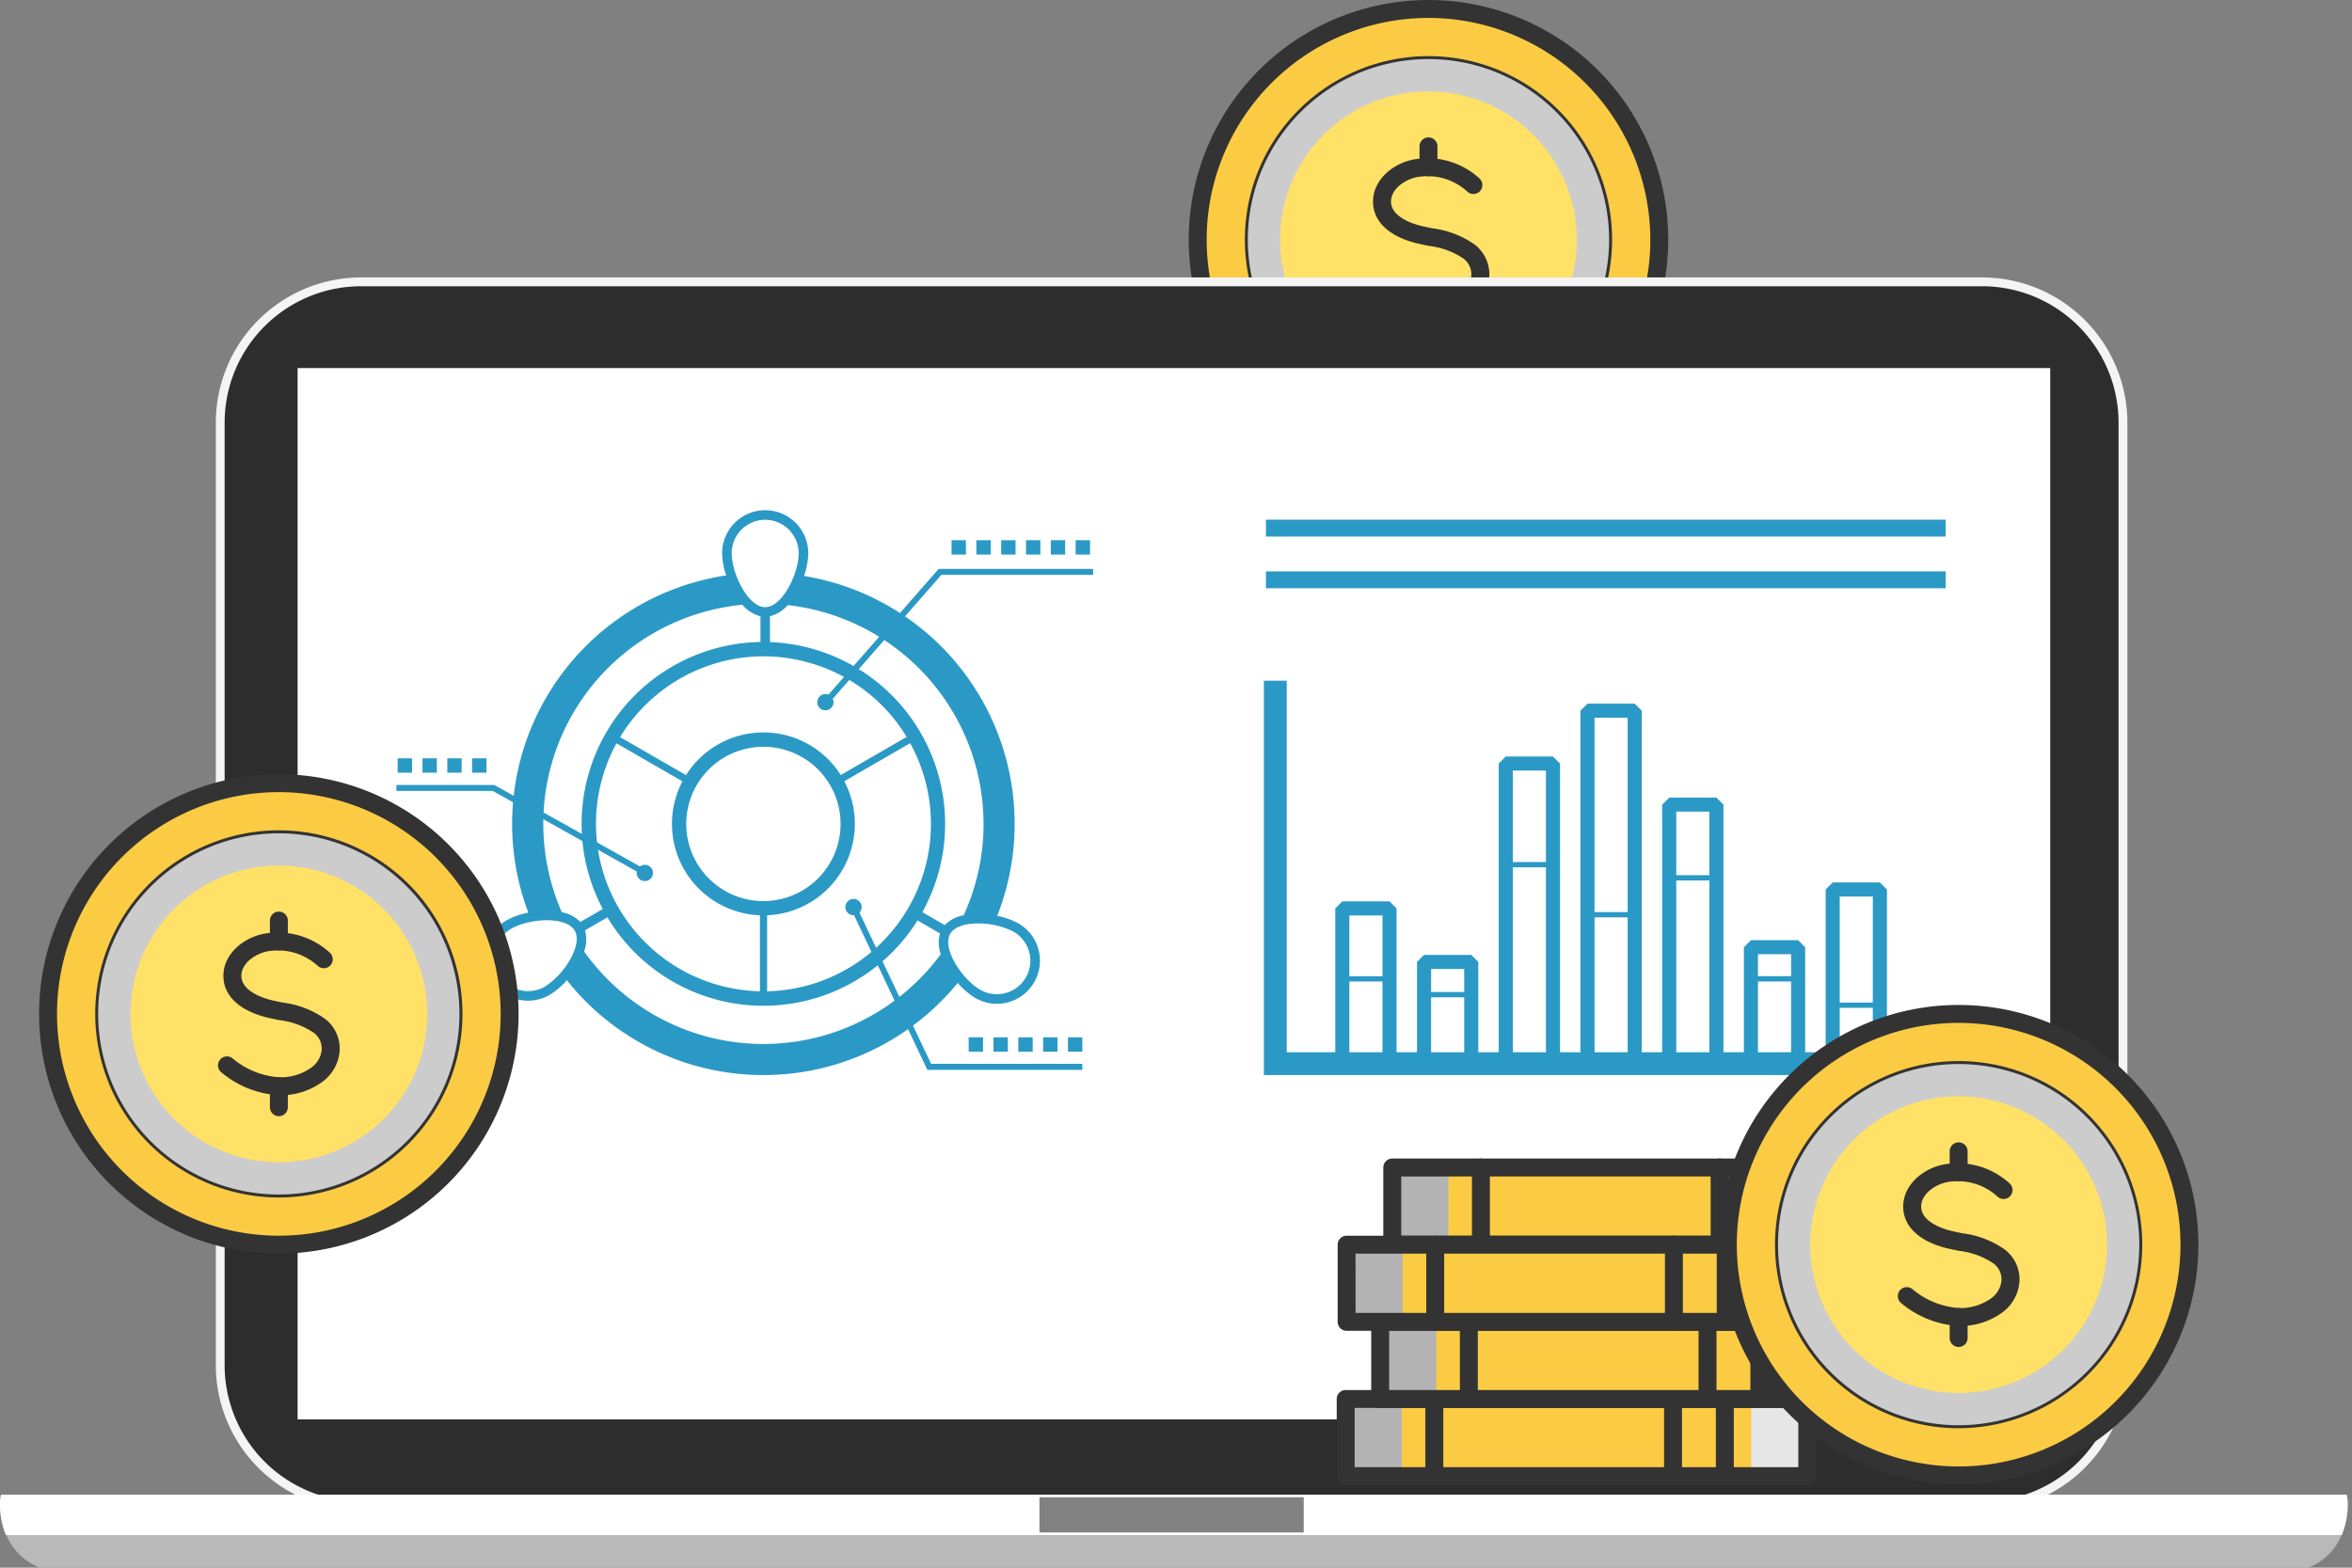 <svg xmlns="http://www.w3.org/2000/svg" xmlns:xlink="http://www.w3.org/1999/xlink" width="267" height="178" viewBox="0 0 267 178">
  <rect x="0" y="0" width="267" height="178" fill="#808080" stroke="none"/>
  <defs>
    <clipPath id="clip-path">
      <rect id="Rectangle_10955" data-name="Rectangle 10955" width="41.012" height="41.012" fill="none"/>
    </clipPath>
    <clipPath id="clip-path-2">
      <rect id="Rectangle_10792" data-name="Rectangle 10792" width="267" height="176" fill="none"/>
    </clipPath>
    <clipPath id="clip-path-4">
      <rect id="Rectangle_10967" data-name="Rectangle 10967" width="6.367" height="8.762" fill="none"/>
    </clipPath>
    <clipPath id="clip-path-10">
      <rect id="Rectangle_10982" data-name="Rectangle 10982" width="6.367" height="8.763" fill="none"/>
    </clipPath>
  </defs>
  <g id="aPriori_Eaton_Case_Study_Card_Module_2_Design_Cost" transform="translate(-778 -744)">
    <path id="Path_110726" data-name="Path 110726" d="M266.674,28.7a26.2,26.2,0,1,1,26.2,26.2,26.2,26.2,0,0,1-26.2-26.2" transform="translate(647.288 742.518)" fill="#fbcb43"/>
    <path id="Path_110727" data-name="Path 110727" d="M282.336,37.988a19.826,19.826,0,1,1,19.826,19.826,19.826,19.826,0,0,1-19.826-19.826" transform="translate(637.999 733.229)" fill="#ffe167"/>
    <path id="Path_110728" data-name="Path 110728" d="M291.392,54.435a27.217,27.217,0,1,1,27.217-27.217,27.248,27.248,0,0,1-27.217,27.217m0-52.4a25.182,25.182,0,1,0,25.183,25.182A25.211,25.211,0,0,0,291.392,2.035" transform="translate(648.77 744)" fill="#333"/>
    <path id="Path_110729" data-name="Path 110729" d="M300.68,57.349a20.844,20.844,0,1,1,20.844-20.844A20.867,20.867,0,0,1,300.68,57.349m0-39.652a18.809,18.809,0,1,0,18.809,18.809A18.83,18.83,0,0,0,300.68,17.7" transform="translate(639.482 734.712)" fill="#333"/>
    <g id="Group_41862" data-name="Group 41862" transform="translate(919.655 750.711)" style="mix-blend-mode: multiply;isolation: isolate">
      <g id="Group_41802" data-name="Group 41802">
        <g id="Group_41801" data-name="Group 41801" clip-path="url(#clip-path)">
          <path id="Path_110667" data-name="Path 110667" d="M301.172,57.5A20.506,20.506,0,1,1,321.678,37,20.529,20.529,0,0,1,301.172,57.5m0-37.349A16.843,16.843,0,1,0,318.015,37a16.863,16.863,0,0,0-16.844-16.844" transform="translate(-280.666 -16.491)" fill="#ccc"/>
        </g>
      </g>
    </g>
    <path id="Path_110730" data-name="Path 110730" d="M321.1,62.655a11.142,11.142,0,0,1-6.621-2.592,1.017,1.017,0,1,1,1.262-1.6,9.142,9.142,0,0,0,5.369,2.154,5.992,5.992,0,0,0,3.524-1.068,2.8,2.8,0,0,0,1.23-2.132,2.26,2.26,0,0,0-.9-1.856,8.833,8.833,0,0,0-3.939-1.441c-.453-.092-.9-.183-1.341-.29-3.206-.781-5.022-2.532-4.983-4.805.045-2.6,2.559-4.464,4.963-4.769a8.737,8.737,0,0,1,7.1,2.19,1.017,1.017,0,1,1-1.4,1.473,6.7,6.7,0,0,0-5.438-1.644c-1.318.167-3.158,1.227-3.184,2.785-.031,1.809,2.617,2.6,3.429,2.793.412.1.836.186,1.263.272a10.621,10.621,0,0,1,4.824,1.861,4.28,4.28,0,0,1,1.646,3.493,4.844,4.844,0,0,1-2.067,3.716,8.039,8.039,0,0,1-4.73,1.457" transform="translate(619.167 717.797)" fill="#333"/>
    <path id="Path_110731" data-name="Path 110731" d="M329.571,42.753a1.017,1.017,0,0,1-1.017-1.017V39.354a1.017,1.017,0,1,1,2.035,0v2.382a1.017,1.017,0,0,1-1.017,1.017" transform="translate(610.59 721.265)" fill="#333"/>
    <path id="Path_110732" data-name="Path 110732" d="M329.571,88.985a1.017,1.017,0,0,1-1.017-1.017V85.584a1.017,1.017,0,1,1,2.035,0v2.383a1.017,1.017,0,0,1-1.017,1.017" transform="translate(610.59 693.848)" fill="#333"/>
    <g id="aPriori_Alstom_Graphic_Test" transform="translate(778 745.98)">
      <g id="Group_41748" data-name="Group 41748" transform="translate(0 0.02)" clip-path="url(#clip-path-2)">
        <rect id="Rectangle_10741" data-name="Rectangle 10741" width="216" height="139" rx="16" transform="translate(25 30)" fill="#2d2d2d"/>
        <path id="Rectangle_10741_-_Outline" data-name="Rectangle 10741 - Outline" d="M16-.5H200A16.5,16.5,0,0,1,216.5,16V123A16.5,16.5,0,0,1,200,139.5H16A16.5,16.5,0,0,1-.5,123V16A16.5,16.5,0,0,1,16-.5Zm184,139A15.5,15.5,0,0,0,215.5,123V16A15.5,15.5,0,0,0,200,.5H16A15.5,15.5,0,0,0,.5,16V123A15.5,15.5,0,0,0,16,138.5Z" transform="translate(25 30)" fill="#f4f4f4"/>
        <path id="Path_110422" data-name="Path 110422" d="M0,0H198.957V119.374H0Z" transform="translate(33.785 39.791)" fill="#fff"/>
        <path id="Path_110413" data-name="Path 110413" d="M266.511,366.264a8.175,8.175,0,0,1-.671,3.274,6.7,6.7,0,0,1-5.987,4.193H6.663a6.748,6.748,0,0,1-5.992-4.25A7.629,7.629,0,0,1,0,366.321,4.738,4.738,0,0,1,.119,365H266.391a4.243,4.243,0,0,1,.119,1.264" transform="translate(0 -197.297)" fill="#b9b9b9"/>
        <path id="Path_110414" data-name="Path 110414" d="M266.511,366.379a9.573,9.573,0,0,1-.671,3.216H.671A9.573,9.573,0,0,1,0,366.379,5.261,5.261,0,0,1,.119,365H266.391a5.261,5.261,0,0,1,.119,1.379" transform="translate(0 -197.297)" fill="#fff"/>
        <rect id="Rectangle_10743" data-name="Rectangle 10743" width="30" height="4" transform="translate(118 168)" fill="#818181"/>
        <g id="Group_41877" data-name="Group 41877" transform="translate(-34.901 38.231)">
          <rect id="Rectangle_10680" data-name="Rectangle 10680" width="1.63" height="1.63" transform="translate(142.922 21.106)" fill="#2b99c6"/>
          <rect id="Rectangle_10681" data-name="Rectangle 10681" width="1.63" height="1.63" transform="translate(145.739 21.106)" fill="#2b99c6"/>
          <rect id="Rectangle_10682" data-name="Rectangle 10682" width="1.63" height="1.63" transform="translate(148.556 21.106)" fill="#2b99c6"/>
          <rect id="Rectangle_10683" data-name="Rectangle 10683" width="1.63" height="1.63" transform="translate(151.373 21.106)" fill="#2b99c6"/>
          <rect id="Rectangle_10684" data-name="Rectangle 10684" width="1.63" height="1.63" transform="translate(154.19 21.106)" fill="#2b99c6"/>
          <rect id="Rectangle_10685" data-name="Rectangle 10685" width="1.63" height="1.63" transform="translate(157.008 21.106)" fill="#2b99c6"/>
          <rect id="Rectangle_10686" data-name="Rectangle 10686" width="1.63" height="1.63" transform="translate(144.866 77.551)" fill="#2b99c6"/>
          <rect id="Rectangle_10687" data-name="Rectangle 10687" width="1.63" height="1.63" transform="translate(147.683 77.551)" fill="#2b99c6"/>
          <rect id="Rectangle_10688" data-name="Rectangle 10688" width="1.63" height="1.63" transform="translate(150.501 77.551)" fill="#2b99c6"/>
          <rect id="Rectangle_10689" data-name="Rectangle 10689" width="1.63" height="1.63" transform="translate(153.318 77.551)" fill="#2b99c6"/>
          <rect id="Rectangle_10690" data-name="Rectangle 10690" width="1.63" height="1.63" transform="translate(156.135 77.551)" fill="#2b99c6"/>
          <rect id="Rectangle_10691" data-name="Rectangle 10691" width="1.63" height="1.63" transform="translate(80.044 45.871)" fill="#2b99c6"/>
          <rect id="Rectangle_10692" data-name="Rectangle 10692" width="1.63" height="1.63" transform="translate(82.861 45.871)" fill="#2b99c6"/>
          <rect id="Rectangle_10693" data-name="Rectangle 10693" width="1.63" height="1.63" transform="translate(85.678 45.871)" fill="#2b99c6"/>
          <rect id="Rectangle_10694" data-name="Rectangle 10694" width="1.63" height="1.63" transform="translate(88.495 45.871)" fill="#2b99c6"/>
          <path id="Path_110389" data-name="Path 110389" d="M410.029,122.111a4.857,4.857,0,0,0-2.278-2.969,8.3,8.3,0,0,0-2.406-.857A28.526,28.526,0,0,0,383.417,79.69a8.469,8.469,0,0,0,.481-2.573,4.89,4.89,0,0,0-9.781,0,8.419,8.419,0,0,0,.459,2.512,28.523,28.523,0,0,0-22.457,38.287,8.478,8.478,0,0,0-2.47.87,4.891,4.891,0,0,0,1.179,8.959,4.917,4.917,0,0,0,1.274.169,4.86,4.86,0,0,0,2.437-.658,8.323,8.323,0,0,0,1.954-1.665,28.488,28.488,0,0,0,44.369.307,8.495,8.495,0,0,0,2,1.713,4.89,4.89,0,0,0,7.169-5.5m-6.625,4.56c-1.992-1.15-4.374-4.653-3.393-6.352.432-.747,1.585-1.176,3.164-1.176h0a8.85,8.85,0,0,1,4.028.939,3.8,3.8,0,1,1-3.8,6.588m.39-18.832a24.844,24.844,0,0,1-2.26,10.379,3.912,3.912,0,0,0-2.142,1.118l-2.548-1.471A20.665,20.665,0,0,0,379.551,87.2V84.262A3.876,3.876,0,0,0,381.563,83a25.026,25.026,0,0,1,22.231,24.838M375.2,77.117a3.8,3.8,0,0,1,7.607,0c0,2.3-1.842,6.115-3.8,6.115s-3.8-3.814-3.8-6.115m11.179,26.339a8.76,8.76,0,1,1-7.595-4.371,8.766,8.766,0,0,1,7.595,4.371m1.2-1.164a10.39,10.39,0,0,0-17.568.009l-7.483-4.314a19.074,19.074,0,0,1,16.243-9.173,19.124,19.124,0,0,1,4.941.653,18.884,18.884,0,0,1,11.344,8.5Zm-17.973.716a10.472,10.472,0,0,0-.839,2.149,10.387,10.387,0,0,0,7.352,12.715,10.5,10.5,0,0,0,2.281.347l.006,8.627a19.033,19.033,0,0,1-16.285-28.153Zm9.609,15.212A10.392,10.392,0,0,0,387.989,103l7.476-4.323a19.009,19.009,0,0,1-16.241,28.171Zm-2.8-35.258a3.909,3.909,0,0,0,2.048,1.3v2.925a20.653,20.653,0,0,0-17.9,30.32l-2.55,1.473a3.875,3.875,0,0,0-2.1-1.111,24.986,24.986,0,0,1,20.5-34.906M351.111,126.7a3.8,3.8,0,0,1-.917-6.968c1.992-1.15,6.216-1.461,7.2.237.432.749.226,1.963-.566,3.333A8.842,8.842,0,0,1,354,126.316a3.778,3.778,0,0,1-2.886.38m27.692,6.134a24.978,24.978,0,0,1-20.352-10.5,3.9,3.9,0,0,0,.1-2.406l2.545-1.469a20.637,20.637,0,0,0,35.2.349l2.553,1.474a3.868,3.868,0,0,0,.083,2.36A24.971,24.971,0,0,1,378.8,132.829" transform="translate(-257.241 -54.525)" fill="#2b99c6"/>
          <path id="Path_110390" data-name="Path 110390" d="M441.1,86.261l-13.169,15.029.511.448,12.966-14.8h17.221v-.679Z" transform="translate(-299.643 -61.897)" fill="#2b99c6"/>
          <path id="Path_110391" data-name="Path 110391" d="M427.052,116.345a.924.924,0,1,1-.25,1.282.923.923,0,0,1,.25-1.282" transform="translate(-298.966 -77.613)" fill="#2b99c6"/>
          <path id="Path_110392" data-name="Path 110392" d="M443.781,184.773l-8.506-17.95-.614.291,8.691,18.338h17.59v-.679Z" transform="translate(-303.177 -104.21)" fill="#2b99c6"/>
          <path id="Path_110393" data-name="Path 110393" d="M433.769,166.874a.924.924,0,1,0-.249-1.282.924.924,0,0,0,.249,1.282" transform="translate(-302.495 -103.349)" fill="#2b99c6"/>
          <path id="Path_110394" data-name="Path 110394" d="M354.856,147.253a.923.923,0,0,0-1.193-.076l-16.535-9.25H326.014v.679h10.937l16.354,9.148a.924.924,0,1,0,1.551-.5" transform="translate(-246.113 -89.032)" fill="#2b99c6"/>
        </g>
        <g id="Group_41878" data-name="Group 41878" transform="translate(61.682 0.085)">
          <rect id="Rectangle_10678" data-name="Rectangle 10678" width="77.167" height="1.917" transform="translate(82.027 56.92)" fill="#2b99c6"/>
          <rect id="Rectangle_10679" data-name="Rectangle 10679" width="77.167" height="1.917" transform="translate(82.027 62.792)" fill="#2b99c6"/>
          <path id="Path_110401" data-name="Path 110401" d="M336.332,309.238V267.051h-2.593v44.78h77.4v-2.593Z" transform="translate(-251.944 -191.849)" fill="#2b99c6"/>
          <path id="Path_110402" data-name="Path 110402" d="M354.928,313.516h-5.356l-.8.8v17.312l.8.8h5.356l.8-.8V314.314Zm-4.558,9.1h3.76v8.215h-3.76Zm3.76-.6h-3.76v-6.9h3.76Z" transform="translate(-258.872 -213.258)" fill="#2b99c6"/>
          <path id="Path_110403" data-name="Path 110403" d="M372.132,324.789h-5.356l-.8.8v11.232l.8.8h5.356l.8-.8V325.587Zm-4.558,4.813h3.76v6.42h-3.76Zm3.761-.6h-3.76v-2.619h3.76Z" transform="translate(-266.798 -218.452)" fill="#2b99c6"/>
          <path id="Path_110404" data-name="Path 110404" d="M389.336,283.014H383.98l-.8.8v33.76l.8.8h5.356l.8-.8v-33.76Zm-4.558,12.58h3.76v21.18h-3.76Zm3.761-.6h-3.76V284.61h3.76Z" transform="translate(-274.725 -199.204)" fill="#2b99c6"/>
          <path id="Path_110405" data-name="Path 110405" d="M406.54,271.884h-5.356l-.8.8v39.761l.8.8h5.356l.8-.8V272.682Zm-4.558,24.266h3.76v15.495h-3.76Zm3.76-.6h-3.76V273.48h3.76Z" transform="translate(-282.652 -194.076)" fill="#2b99c6"/>
          <path id="Path_110406" data-name="Path 110406" d="M423.744,291.667h-5.356l-.8.8v29.093l.8.8h5.356l.8-.8V292.465Zm-4.558,9.41h3.76V320.76h-3.76Zm3.761-.6h-3.76v-7.216h3.76Z" transform="translate(-290.579 -203.191)" fill="#2b99c6"/>
          <path id="Path_110407" data-name="Path 110407" d="M440.948,321.692h-5.356l-.8.8v12.9l.8.8h5.356l.8-.8v-12.9Zm-4.558,4.688h3.76v8.215h-3.76Zm3.76-.6h-3.76v-2.494h3.76Z" transform="translate(-298.506 -217.025)" fill="#2b99c6"/>
          <path id="Path_110408" data-name="Path 110408" d="M458.152,309.534H452.8l-.8.8V329.79l.8.8h5.356l.8-.8V310.332Zm-4.558,14.236h3.76v5.223h-3.76Zm3.76-.6h-3.76V311.13h3.76Z" transform="translate(-306.432 -211.423)" fill="#2b99c6"/>
        </g>
        <rect id="Rectangle_10986" data-name="Rectangle 10986" width="77.167" height="1.917" transform="translate(46.92 138.005)" fill="#fff"/>
        <rect id="Rectangle_10987" data-name="Rectangle 10987" width="77.167" height="1.917" transform="translate(46.92 143.877)" fill="#fff"/>
      </g>
    </g>
    <g id="Group_41858" data-name="Group 41858" transform="translate(795.437 763)">
      <g id="Group_41861" data-name="Group 41861">
        <g id="Group_41856" data-name="Group 41856">
          <g id="Group_41860" data-name="Group 41860">
            <path id="Path_110694" data-name="Path 110694" d="M2.5,198.02a26.2,26.2,0,1,1,26.2,26.2,26.2,26.2,0,0,1-26.2-26.2" transform="translate(-14.483 -101.897)" fill="#fbcb43"/>
            <path id="Path_110695" data-name="Path 110695" d="M18.162,207.308a19.826,19.826,0,1,1,19.826,19.826,19.826,19.826,0,0,1-19.826-19.826" transform="translate(-23.771 -111.185)" fill="#ffe167"/>
            <path id="Path_110696" data-name="Path 110696" d="M27.217,223.755a27.217,27.217,0,1,1,27.217-27.217,27.248,27.248,0,0,1-27.217,27.217m0-52.4A25.182,25.182,0,1,0,52.4,196.537a25.211,25.211,0,0,0-25.182-25.182" transform="translate(-13 -100.414)" fill="#333"/>
            <path id="Path_110697" data-name="Path 110697" d="M36.506,226.668a20.844,20.844,0,1,1,20.844-20.844,20.867,20.867,0,0,1-20.844,20.844m0-39.652a18.809,18.809,0,1,0,18.809,18.809,18.83,18.83,0,0,0-18.809-18.809" transform="translate(-22.288 -109.702)" fill="#333"/>
            <g id="Group_41827" data-name="Group 41827" transform="translate(-6.289 75.617)" style="mix-blend-mode: multiply;isolation: isolate">
              <g id="Group_41826" data-name="Group 41826">
                <g id="Group_41825" data-name="Group 41825" clip-path="url(#clip-path)">
                  <path id="Path_110698" data-name="Path 110698" d="M37,226.823A20.506,20.506,0,1,1,57.5,206.317,20.529,20.529,0,0,1,37,226.823m0-37.349a16.843,16.843,0,1,0,16.844,16.844A16.863,16.863,0,0,0,37,189.474" transform="translate(-16.491 -185.811)" fill="#ccc"/>
                </g>
              </g>
            </g>
            <path id="Path_110699" data-name="Path 110699" d="M56.924,231.975a11.139,11.139,0,0,1-6.621-2.592,1.017,1.017,0,1,1,1.262-1.6,9.141,9.141,0,0,0,5.369,2.154,6,6,0,0,0,3.524-1.067,2.81,2.81,0,0,0,1.23-2.133,2.261,2.261,0,0,0-.9-1.855,8.831,8.831,0,0,0-3.939-1.441c-.453-.092-.9-.184-1.341-.29-3.206-.781-5.022-2.532-4.982-4.8.045-2.6,2.559-4.464,4.963-4.769a8.74,8.74,0,0,1,7.1,2.19,1.017,1.017,0,1,1-1.4,1.473,6.7,6.7,0,0,0-5.438-1.644c-1.318.167-3.158,1.227-3.185,2.785-.031,1.809,2.618,2.6,3.43,2.793.412.1.836.186,1.264.272a10.628,10.628,0,0,1,4.823,1.861,4.28,4.28,0,0,1,1.645,3.493,4.78,4.78,0,0,1-2.067,3.716,8.037,8.037,0,0,1-4.73,1.457" transform="translate(-42.602 -126.617)" fill="#333"/>
            <path id="Path_110700" data-name="Path 110700" d="M65.4,212.073a1.017,1.017,0,0,1-1.017-1.017v-2.382a1.017,1.017,0,1,1,2.035,0v2.382a1.017,1.017,0,0,1-1.017,1.017" transform="translate(-51.18 -123.15)" fill="#333"/>
            <path id="Path_110701" data-name="Path 110701" d="M65.4,258.3a1.017,1.017,0,0,1-1.017-1.017V254.9a1.017,1.017,0,1,1,2.035,0v2.383A1.017,1.017,0,0,1,65.4,258.3" transform="translate(-51.18 -150.566)" fill="#333"/>
            <rect id="Rectangle_10965" data-name="Rectangle 10965" width="52.4" height="8.762" transform="translate(135.325 139.848)" fill="#fbcb43"/>
            <g id="Group_41830" data-name="Group 41830" transform="translate(135.325 139.848)" style="mix-blend-mode: overlay;isolation: isolate">
              <g id="Group_41829" data-name="Group 41829">
                <g id="Group_41828" data-name="Group 41828" clip-path="url(#clip-path-4)">
                  <rect id="Rectangle_10966" data-name="Rectangle 10966" width="6.367" height="8.762" transform="translate(0 0)" fill="#b3b3b3"/>
                </g>
              </g>
            </g>
            <g id="Group_41833" data-name="Group 41833" transform="translate(181.357 139.848)" style="mix-blend-mode: multiply;isolation: isolate">
              <g id="Group_41832" data-name="Group 41832">
                <g id="Group_41831" data-name="Group 41831" clip-path="url(#clip-path-4)">
                  <rect id="Rectangle_10968" data-name="Rectangle 10968" width="6.367" height="8.762" transform="translate(0 0)" fill="#e6e6e6"/>
                </g>
              </g>
            </g>
            <path id="Path_110702" data-name="Path 110702" d="M355.774,351.939a1.017,1.017,0,0,1-1.017-1.017v-8.762a1.017,1.017,0,0,1,2.035,0v8.762a1.017,1.017,0,0,1-1.017,1.017" transform="translate(-210.386 -202.312)" fill="#333"/>
            <path id="Path_110703" data-name="Path 110703" d="M436.81,351.939a1.017,1.017,0,0,1-1.017-1.017v-8.762a1.017,1.017,0,0,1,2.035,0v8.762a1.017,1.017,0,0,1-1.017,1.017" transform="translate(-258.444 -202.312)" fill="#333"/>
            <path id="Path_110704" data-name="Path 110704" d="M422.357,351.939a1.017,1.017,0,0,1-1.017-1.017v-8.762a1.017,1.017,0,0,1,2.035,0v8.762a1.017,1.017,0,0,1-1.017,1.017" transform="translate(-249.873 -202.312)" fill="#333"/>
            <path id="Path_110705" data-name="Path 110705" d="M383.445,351.939h-52.4a1.017,1.017,0,0,1-1.017-1.017v-8.762a1.017,1.017,0,0,1,1.017-1.017h52.4a1.017,1.017,0,0,1,1.017,1.017v8.762a1.017,1.017,0,0,1-1.017,1.017M332.063,349.9h50.365v-6.727H332.063Z" transform="translate(-195.721 -202.312)" fill="#333"/>
            <rect id="Rectangle_10970" data-name="Rectangle 10970" width="52.4" height="8.762" transform="translate(139.242 131.085)" fill="#fbcb43"/>
            <g id="Group_41836" data-name="Group 41836" transform="translate(139.242 131.085)" style="mix-blend-mode: overlay;isolation: isolate">
              <g id="Group_41835" data-name="Group 41835">
                <g id="Group_41834" data-name="Group 41834" clip-path="url(#clip-path-4)">
                  <rect id="Rectangle_10971" data-name="Rectangle 10971" width="6.367" height="8.762" transform="translate(0 0)" fill="#b3b3b3"/>
                </g>
              </g>
            </g>
            <g id="Group_41839" data-name="Group 41839" transform="translate(185.274 131.085)" style="mix-blend-mode: multiply;isolation: isolate">
              <g id="Group_41838" data-name="Group 41838">
                <g id="Group_41837" data-name="Group 41837" clip-path="url(#clip-path-4)">
                  <rect id="Rectangle_10973" data-name="Rectangle 10973" width="6.367" height="8.762" transform="translate(0 0)" fill="#e6e6e6"/>
                </g>
              </g>
            </g>
            <path id="Path_110706" data-name="Path 110706" d="M365.4,330.408a1.017,1.017,0,0,1-1.017-1.017v-8.762a1.017,1.017,0,0,1,2.035,0v8.762a1.017,1.017,0,0,1-1.017,1.017" transform="translate(-216.094 -189.543)" fill="#333"/>
            <path id="Path_110707" data-name="Path 110707" d="M446.435,330.408a1.017,1.017,0,0,1-1.017-1.017v-8.762a1.017,1.017,0,1,1,2.035,0v8.762a1.017,1.017,0,0,1-1.017,1.017" transform="translate(-264.152 -189.543)" fill="#333"/>
            <path id="Path_110708" data-name="Path 110708" d="M431.982,330.408a1.017,1.017,0,0,1-1.017-1.017v-8.762a1.017,1.017,0,0,1,2.035,0v8.762a1.017,1.017,0,0,1-1.017,1.017" transform="translate(-255.581 -189.543)" fill="#333"/>
            <path id="Path_110709" data-name="Path 110709" d="M393.07,330.408h-52.4a1.017,1.017,0,0,1-1.017-1.017v-8.762a1.017,1.017,0,0,1,1.017-1.017h52.4a1.017,1.017,0,0,1,1.017,1.017v8.762a1.017,1.017,0,0,1-1.017,1.017m-51.382-2.035h50.365v-6.727H341.688Z" transform="translate(-201.429 -189.543)" fill="#333"/>
            <rect id="Rectangle_10975" data-name="Rectangle 10975" width="52.4" height="8.762" transform="translate(140.615 113.561)" fill="#fbcb43"/>
            <g id="Group_41842" data-name="Group 41842" transform="translate(140.615 113.561)" style="mix-blend-mode: overlay;isolation: isolate">
              <g id="Group_41841" data-name="Group 41841">
                <g id="Group_41840" data-name="Group 41840" clip-path="url(#clip-path-4)">
                  <rect id="Rectangle_10976" data-name="Rectangle 10976" width="6.367" height="8.762" fill="#b3b3b3"/>
                </g>
              </g>
            </g>
            <g id="Group_41845" data-name="Group 41845" transform="translate(186.648 113.561)" style="mix-blend-mode: multiply;isolation: isolate">
              <g id="Group_41844" data-name="Group 41844">
                <g id="Group_41843" data-name="Group 41843" clip-path="url(#clip-path-4)">
                  <rect id="Rectangle_10978" data-name="Rectangle 10978" width="6.367" height="8.762" fill="#e6e6e6"/>
                </g>
              </g>
            </g>
            <path id="Path_110710" data-name="Path 110710" d="M368.774,287.346a1.017,1.017,0,0,1-1.017-1.017v-8.762a1.017,1.017,0,1,1,2.035,0v8.762a1.017,1.017,0,0,1-1.017,1.017" transform="translate(-218.096 -164.005)" fill="#333"/>
            <path id="Path_110711" data-name="Path 110711" d="M449.81,287.346a1.017,1.017,0,0,1-1.017-1.017v-8.762a1.017,1.017,0,0,1,2.035,0v8.762a1.017,1.017,0,0,1-1.017,1.017" transform="translate(-266.154 -164.005)" fill="#333"/>
            <path id="Path_110712" data-name="Path 110712" d="M435.357,287.346a1.017,1.017,0,0,1-1.017-1.017v-8.762a1.017,1.017,0,1,1,2.035,0v8.762a1.017,1.017,0,0,1-1.017,1.017" transform="translate(-257.582 -164.005)" fill="#333"/>
            <path id="Path_110713" data-name="Path 110713" d="M396.445,287.345h-52.4a1.018,1.018,0,0,1-1.017-1.017v-8.763a1.017,1.017,0,0,1,1.017-1.017h52.4a1.017,1.017,0,0,1,1.017,1.017v8.763a1.018,1.018,0,0,1-1.017,1.017m-51.382-2.035h50.365v-6.727H345.063Z" transform="translate(-203.43 -164.005)" fill="#333"/>
            <rect id="Rectangle_10980" data-name="Rectangle 10980" width="52.4" height="8.762" transform="translate(135.426 122.323)" fill="#fbcb43"/>
            <g id="Group_41848" data-name="Group 41848" transform="translate(135.426 122.323)" style="mix-blend-mode: overlay;isolation: isolate">
              <g id="Group_41847" data-name="Group 41847">
                <g id="Group_41846" data-name="Group 41846" clip-path="url(#clip-path-10)">
                  <rect id="Rectangle_10981" data-name="Rectangle 10981" width="6.367" height="8.763" fill="#b3b3b3"/>
                </g>
              </g>
            </g>
            <g id="Group_41851" data-name="Group 41851" transform="translate(181.459 122.323)" style="mix-blend-mode: multiply;isolation: isolate">
              <g id="Group_41850" data-name="Group 41850">
                <g id="Group_41849" data-name="Group 41849" clip-path="url(#clip-path-10)">
                  <rect id="Rectangle_10983" data-name="Rectangle 10983" width="6.367" height="8.763" fill="#e6e6e6"/>
                </g>
              </g>
            </g>
            <path id="Path_110714" data-name="Path 110714" d="M356.024,308.877a1.017,1.017,0,0,1-1.017-1.017V299.1a1.017,1.017,0,0,1,2.035,0v8.762a1.017,1.017,0,0,1-1.017,1.017" transform="translate(-210.534 -176.774)" fill="#333"/>
            <path id="Path_110715" data-name="Path 110715" d="M437.06,308.877a1.017,1.017,0,0,1-1.017-1.017V299.1a1.017,1.017,0,0,1,2.035,0v8.762a1.017,1.017,0,0,1-1.017,1.017" transform="translate(-258.592 -176.774)" fill="#333"/>
            <path id="Path_110716" data-name="Path 110716" d="M422.607,308.877a1.017,1.017,0,0,1-1.017-1.017V299.1a1.017,1.017,0,0,1,2.035,0v8.762a1.017,1.017,0,0,1-1.017,1.017" transform="translate(-250.021 -176.774)" fill="#333"/>
            <path id="Path_110717" data-name="Path 110717" d="M383.7,308.877H331.3a1.017,1.017,0,0,1-1.017-1.017V299.1a1.017,1.017,0,0,1,1.017-1.017h52.4a1.017,1.017,0,0,1,1.017,1.017v8.762a1.017,1.017,0,0,1-1.017,1.017m-51.382-2.035h50.365v-6.727H332.313Z" transform="translate(-195.869 -176.774)" fill="#333"/>
            <path id="Path_110718" data-name="Path 110718" d="M439.137,262.4a26.2,26.2,0,1,1,26.2,26.2,26.2,26.2,0,0,1-26.2-26.2" transform="translate(-260.427 -140.076)" fill="#fbcb43"/>
            <path id="Path_110719" data-name="Path 110719" d="M454.8,271.687a19.826,19.826,0,1,1,19.826,19.826A19.826,19.826,0,0,1,454.8,271.687" transform="translate(-269.715 -149.364)" fill="#ffe167"/>
            <path id="Path_110720" data-name="Path 110720" d="M463.854,288.135a27.217,27.217,0,1,1,27.217-27.217,27.248,27.248,0,0,1-27.217,27.217m0-52.4a25.183,25.183,0,1,0,25.182,25.182,25.211,25.211,0,0,0-25.182-25.182" transform="translate(-258.945 -138.594)" fill="#333"/>
            <path id="Path_110721" data-name="Path 110721" d="M473.143,291.048A20.844,20.844,0,1,1,493.986,270.2a20.867,20.867,0,0,1-20.844,20.844m0-39.652A18.809,18.809,0,1,0,491.952,270.2,18.83,18.83,0,0,0,473.143,251.4" transform="translate(-268.233 -147.882)" fill="#333"/>
            <g id="Group_41854" data-name="Group 41854" transform="translate(184.404 101.817)" style="mix-blend-mode: multiply;isolation: isolate">
              <g id="Group_41853" data-name="Group 41853">
                <g id="Group_41852" data-name="Group 41852" clip-path="url(#clip-path)">
                  <path id="Path_110722" data-name="Path 110722" d="M473.634,291.2A20.506,20.506,0,1,1,494.14,270.7,20.529,20.529,0,0,1,473.634,291.2m0-37.349A16.843,16.843,0,1,0,490.478,270.7a16.862,16.862,0,0,0-16.844-16.844" transform="translate(-453.128 -250.191)" fill="#ccc"/>
                </g>
              </g>
            </g>
            <path id="Path_110723" data-name="Path 110723" d="M493.561,296.355a11.145,11.145,0,0,1-6.621-2.592,1.018,1.018,0,0,1,1.262-1.6,9.142,9.142,0,0,0,5.369,2.154,6,6,0,0,0,3.524-1.068,2.807,2.807,0,0,0,1.23-2.132,2.262,2.262,0,0,0-.9-1.856,8.836,8.836,0,0,0-3.938-1.441c-.454-.092-.9-.183-1.342-.29-3.205-.781-5.021-2.532-4.983-4.8.045-2.6,2.559-4.464,4.964-4.769a8.741,8.741,0,0,1,7.1,2.19,1.017,1.017,0,1,1-1.4,1.473,6.689,6.689,0,0,0-5.438-1.644c-1.318.167-3.158,1.227-3.184,2.785-.031,1.809,2.618,2.6,3.43,2.793.413.1.837.186,1.264.273a10.619,10.619,0,0,1,4.822,1.86,4.282,4.282,0,0,1,1.646,3.494,4.78,4.78,0,0,1-2.067,3.715,8.044,8.044,0,0,1-4.73,1.457" transform="translate(-288.547 -164.797)" fill="#333"/>
            <path id="Path_110724" data-name="Path 110724" d="M502.034,276.452a1.017,1.017,0,0,1-1.017-1.017v-2.382a1.017,1.017,0,1,1,2.035,0v2.382a1.017,1.017,0,0,1-1.017,1.017" transform="translate(-297.125 -161.329)" fill="#333"/>
            <path id="Path_110725" data-name="Path 110725" d="M502.034,322.685a1.017,1.017,0,0,1-1.017-1.017v-2.383a1.017,1.017,0,1,1,2.035,0v2.383a1.017,1.017,0,0,1-1.017,1.017" transform="translate(-297.125 -188.746)" fill="#333"/>
          </g>
        </g>
      </g>
    </g>
  </g>
</svg>

